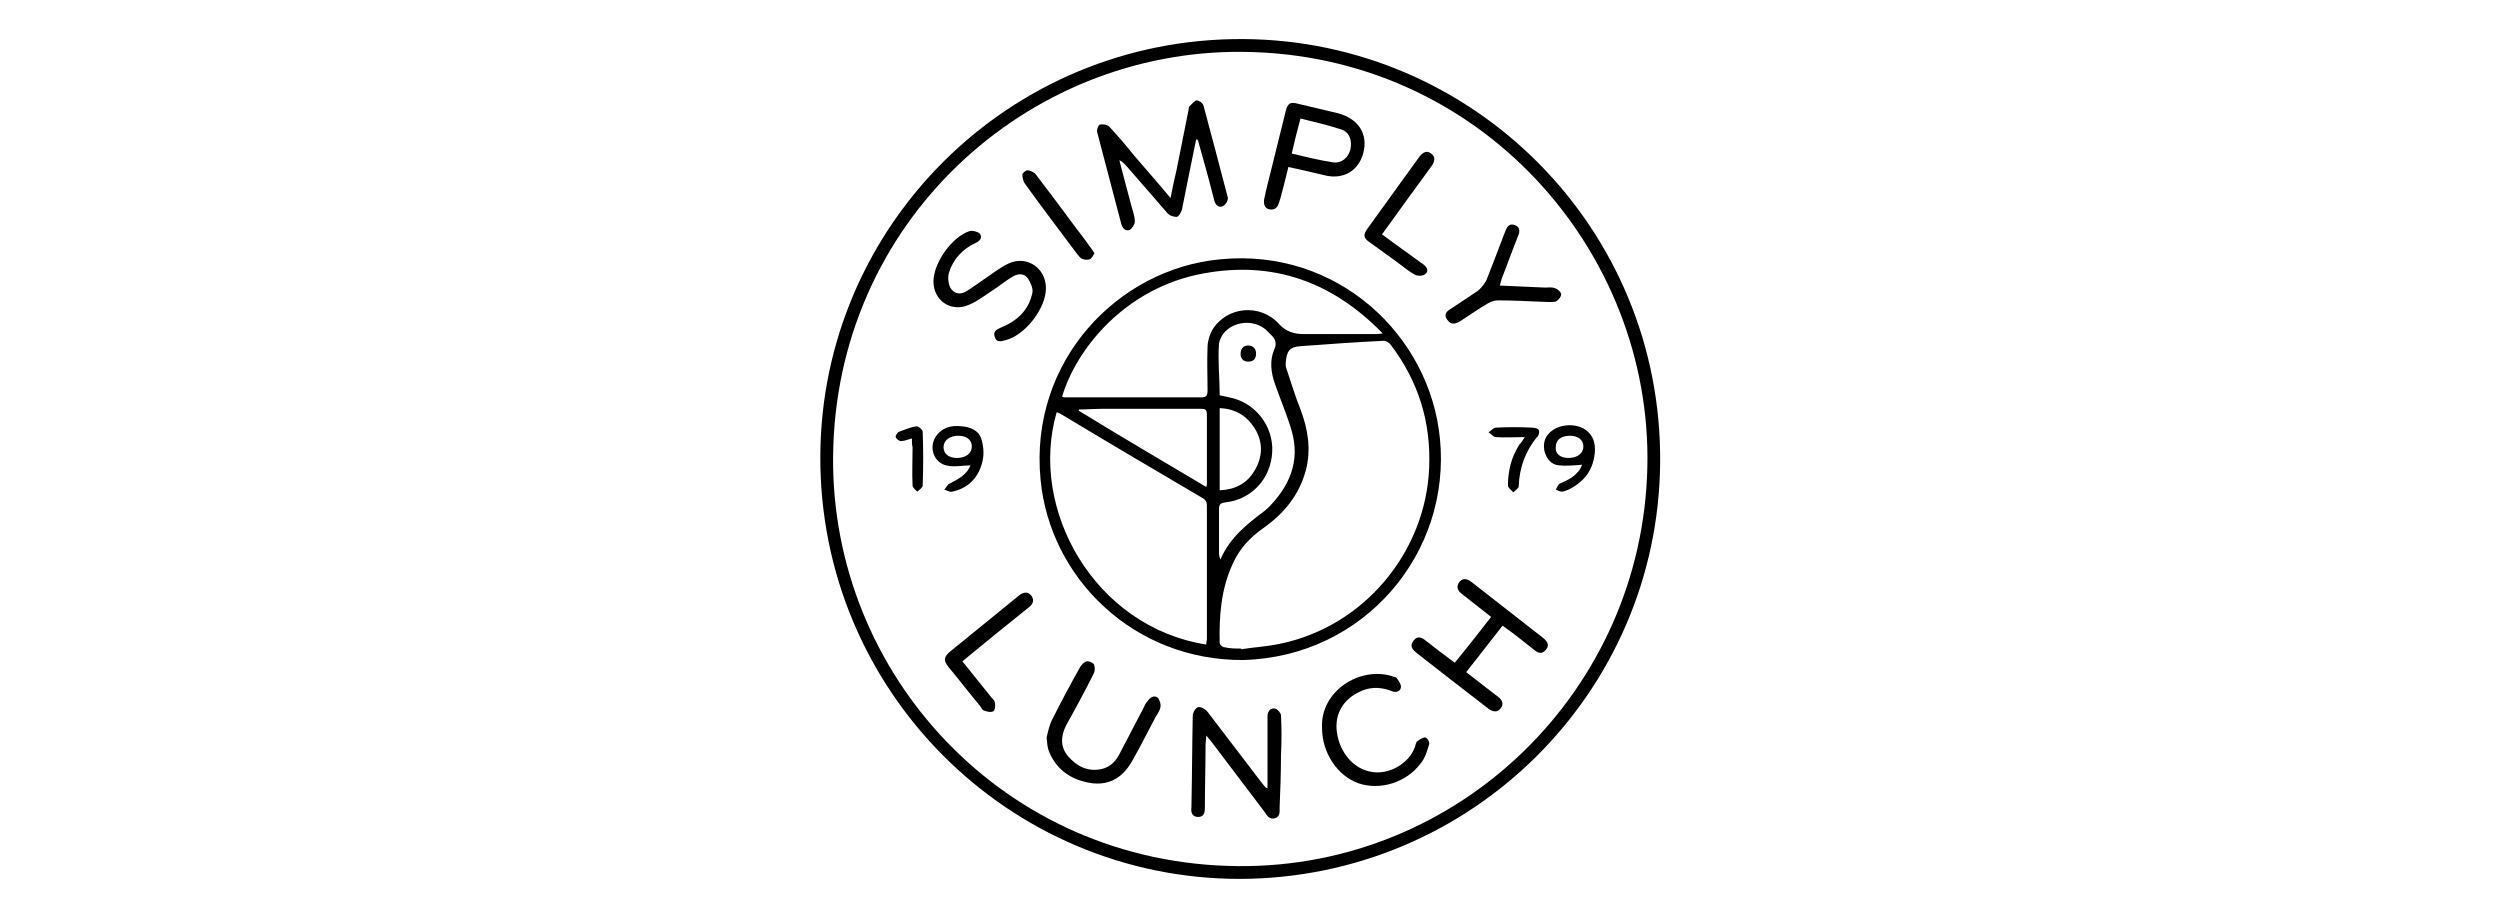 <svg width="128" height="47" viewBox="0 0 128 47" fill="none" xmlns="http://www.w3.org/2000/svg">
<g clip-path="url(#clip0_1265_5432)">
<path d="M63.483 45C51.621 45 41.966 35.345 42 23.379C42.035 11.586 51.655 1.931 63.655 2C75.448 2.069 85.103 11.69 85 23.689C84.897 35.448 75.345 44.965 63.483 45ZM84.345 23.896C84.586 12.862 75.793 2.759 63.621 2.655C52.552 2.552 42.759 11.379 42.655 23.379C42.552 34.483 51.379 44.241 63.379 44.345C74.724 44.448 84.103 35.345 84.345 23.896Z" fill="black"/>
<path d="M63.655 33.793C58.069 33.828 53.758 29.621 53.276 24.552C52.689 18.483 57.241 13.759 62.483 13.276C68.483 12.69 73.207 17.172 73.724 22.448C74.31 28.31 69.862 33.621 63.655 33.793ZM63.551 33.207V33.241C64.207 33.138 64.862 33.103 65.517 32.965C69.896 32.069 73 28.207 73.172 23.965C73.276 21.621 72.621 19.517 71.207 17.655C71.138 17.552 70.965 17.448 70.862 17.448C69.414 17.517 68 17.621 66.586 17.724C66.034 17.759 65.862 17.965 65.827 18.621C65.827 18.69 65.827 18.793 65.862 18.862C66.103 19.586 66.31 20.276 66.586 20.965C66.965 21.965 67.138 23 66.862 24.069C66.517 25.345 65.758 26.276 64.689 27.034C64 27.517 63.448 28.103 63.103 28.896C62.517 30.172 62.414 31.552 62.448 32.931C62.448 33 62.586 33.138 62.689 33.138C62.965 33.207 63.276 33.207 63.551 33.207ZM61.758 33C61.758 32.897 61.793 32.793 61.793 32.724C61.793 30.448 61.793 28.172 61.793 25.896C61.793 25.655 61.689 25.552 61.483 25.448C59.138 24.069 56.793 22.69 54.448 21.276C54.345 21.207 54.207 21.138 54.103 21.103C52.655 26.069 56.034 32.103 61.758 33ZM54.379 20.31C54.414 20.31 54.448 20.345 54.483 20.345C56.827 20.345 59.172 20.345 61.517 20.345C61.793 20.345 61.827 20.207 61.827 20C61.827 19.241 61.793 18.517 61.827 17.759C61.827 17.483 61.931 17.138 62.069 16.896C62.793 15.69 64.517 15.517 65.483 16.586C65.827 16.965 66.241 17.103 66.724 17.103C67.965 17.103 69.241 17.103 70.483 17.103C70.552 17.103 70.621 17.103 70.793 17.069C68.207 14.414 65.172 13.345 61.62 14C57.62 14.724 55.103 17.862 54.379 20.31ZM62.448 20.241C62.62 20.276 62.793 20.31 62.931 20.345C64.241 20.586 65.207 21.793 65.138 23.138C65.069 24.517 64.069 25.586 62.724 25.724C62.483 25.759 62.414 25.828 62.414 26.069C62.414 26.828 62.414 27.621 62.414 28.379C62.414 28.448 62.448 28.517 62.483 28.655C62.965 27.517 63.862 26.828 64.724 26.172C64.793 26.138 64.827 26.069 64.896 26.034C66 24.931 66.586 23.655 66.138 22.069C65.896 21.241 65.552 20.448 65.276 19.655C65.069 19.069 65 18.448 65.241 17.896C65.379 17.586 65.31 17.379 65.103 17.172C65 17.069 64.896 16.965 64.793 16.862C63.931 16.172 62.586 16.621 62.414 17.586C62.345 18.448 62.448 19.345 62.448 20.241ZM61.758 24.931C61.793 24.828 61.793 24.793 61.793 24.724C61.793 23.552 61.793 22.379 61.793 21.207C61.793 20.931 61.655 20.931 61.448 20.931C59.793 20.931 58.103 20.931 56.448 20.931C56.034 20.931 55.655 20.965 55.241 20.965C55.241 21 55.241 21.034 55.241 21.034C57.379 22.345 59.551 23.621 61.758 24.931ZM62.448 25.103C63.241 25.069 63.827 24.759 64.207 24.138C64.655 23.414 64.689 22.655 64.241 21.931C63.827 21.276 63.241 20.931 62.448 20.896C62.448 22.31 62.448 23.69 62.448 25.103Z" fill="black"/>
<path d="M61.242 7.138C61.104 7.828 60.966 8.483 60.828 9.173C60.725 9.69 60.621 10.207 60.518 10.724C60.483 10.862 60.345 11.104 60.242 11.104C60.069 11.104 59.862 11.035 59.759 10.897C59.069 10.104 58.38 9.311 57.69 8.517C57.587 8.414 57.483 8.276 57.311 8.207C57.518 9 57.725 9.793 57.931 10.552C58.001 10.828 58.104 11.069 58.104 11.345C58.104 11.483 57.966 11.69 57.862 11.759C57.656 11.862 57.483 11.724 57.414 11.483C57.001 9.897 56.587 8.345 56.173 6.759C56.138 6.655 56.242 6.38 56.311 6.38C56.449 6.345 56.69 6.38 56.794 6.483C57.242 6.966 57.656 7.449 58.069 7.966C58.656 8.655 59.276 9.345 59.931 10.138C60.035 9.586 60.138 9.138 60.242 8.69C60.449 7.655 60.656 6.621 60.862 5.586C60.862 5.517 60.862 5.449 60.931 5.414C61.035 5.311 61.173 5.138 61.276 5.138C61.38 5.138 61.587 5.276 61.621 5.414C62.035 6.966 62.449 8.517 62.862 10.104C62.897 10.242 62.759 10.483 62.621 10.552C62.414 10.655 62.242 10.518 62.173 10.276C61.931 9.311 61.656 8.311 61.38 7.345C61.38 7.311 61.345 7.242 61.345 7.207C61.311 7.138 61.276 7.138 61.242 7.138Z" fill="black"/>
<path d="M64.897 40.345C64.897 39.207 64.897 38.104 64.897 36.966C64.897 36.862 64.897 36.759 64.897 36.621C64.931 36.379 65.069 36.242 65.276 36.276C65.414 36.31 65.587 36.517 65.587 36.621C65.621 37.31 65.621 37.966 65.587 38.655C65.587 39.552 65.552 40.448 65.517 41.345C65.517 41.586 65.552 41.793 65.276 41.897C65 41.966 64.862 41.759 64.759 41.586C63.862 40.414 62.966 39.207 62.069 38.035C62 37.931 61.897 37.828 61.759 37.655C61.759 37.897 61.724 38 61.724 38.138C61.724 39.207 61.69 40.276 61.69 41.345C61.69 41.586 61.655 41.828 61.345 41.828C61.035 41.828 60.966 41.586 61 41.345C61.035 39.793 61.035 38.242 61.069 36.655C61.069 36.483 61.207 36.242 61.345 36.207C61.483 36.172 61.724 36.31 61.828 36.448C62.759 37.655 63.69 38.897 64.621 40.104C64.69 40.172 64.724 40.242 64.793 40.31C64.828 40.345 64.862 40.345 64.897 40.345Z" fill="black"/>
<path d="M76.345 31.586C75.862 31.207 75.379 30.828 74.897 30.448C74.655 30.276 74.517 30.069 74.724 29.793C74.931 29.552 75.172 29.655 75.379 29.828C76.586 30.759 77.793 31.724 79 32.655C79.207 32.828 79.345 33 79.172 33.241C78.965 33.517 78.758 33.448 78.552 33.276C78.034 32.862 77.517 32.448 76.931 32.034C76.31 32.828 75.724 33.586 75.069 34.414C75.552 34.793 76 35.138 76.448 35.483C76.552 35.552 76.621 35.621 76.724 35.69C76.931 35.862 77 36.069 76.828 36.276C76.655 36.483 76.448 36.448 76.241 36.31C75.586 35.793 74.931 35.31 74.276 34.793C73.69 34.345 73.138 33.896 72.552 33.448C72.345 33.276 72.138 33.103 72.379 32.793C72.586 32.517 72.828 32.655 73.034 32.828C73.517 33.207 73.965 33.552 74.483 33.931C75.138 33.138 75.724 32.379 76.345 31.586Z" fill="black"/>
<path d="M65.965 8.552C65.828 9.138 65.689 9.655 65.552 10.172C65.517 10.241 65.517 10.31 65.483 10.379C65.414 10.621 65.276 10.759 65.034 10.724C64.758 10.69 64.689 10.483 64.724 10.207C64.828 9.69 64.965 9.172 65.103 8.621C65.345 7.655 65.586 6.655 65.828 5.69C65.931 5.276 66.069 5.207 66.448 5.31C67.138 5.483 67.793 5.621 68.483 5.793C69.552 6.069 70.069 6.862 69.793 7.862C69.552 8.724 68.828 9.172 67.931 9C67.31 8.862 66.655 8.69 65.965 8.552ZM66.138 7.862C66.862 8.034 67.552 8.207 68.241 8.31C68.689 8.379 69.034 8.069 69.138 7.655C69.241 7.207 69.103 6.759 68.655 6.621C68 6.414 67.31 6.241 66.586 6.069C66.414 6.69 66.276 7.241 66.138 7.862Z" fill="black"/>
<path d="M47.793 14.414C47.793 13.448 48.758 12.104 49.655 11.828C49.793 11.793 50.069 11.862 50.172 11.966C50.31 12.173 50.172 12.345 49.931 12.448C49.276 12.759 48.793 13.276 48.586 13.966C48.517 14.207 48.552 14.518 48.655 14.724C48.828 15.035 49.138 15.104 49.448 14.931C49.793 14.724 50.103 14.483 50.414 14.276C50.828 14 51.207 13.69 51.655 13.483C52.586 13.069 53.552 13.724 53.552 14.759C53.552 15.793 52.483 17.173 51.483 17.414C51.276 17.483 51 17.552 50.931 17.242C50.828 16.966 51.034 16.862 51.276 16.759C52.103 16.414 52.69 15.862 52.862 14.966C52.896 14.759 52.758 14.448 52.621 14.242C52.448 14 52.138 14 51.896 14.138C51.517 14.345 51.207 14.621 50.828 14.862C50.448 15.104 50.069 15.414 49.655 15.586C48.69 16.035 47.793 15.38 47.793 14.414Z" fill="black"/>
<path d="M53.586 37.759C53.655 37.483 53.724 37.104 53.896 36.793C54.345 35.897 54.827 35 55.31 34.138C55.379 34.035 55.517 33.897 55.62 33.862C55.724 33.828 55.965 33.931 56 34C56.069 34.138 56.069 34.345 56 34.483C55.551 35.38 55.069 36.276 54.586 37.138C54.31 37.69 54.276 38.242 54.689 38.724C55.138 39.242 55.689 39.517 56.379 39.38C56.862 39.276 57.138 38.966 57.345 38.552C57.758 37.759 58.172 36.966 58.586 36.173C58.62 36.069 58.689 35.966 58.758 35.897C58.896 35.69 59.103 35.587 59.276 35.724C59.379 35.828 59.448 36.069 59.413 36.207C59.379 36.414 59.241 36.587 59.138 36.759C58.758 37.483 58.379 38.242 57.965 38.966C57.517 39.759 56.862 40.207 55.931 40.104C54.931 39.966 54.138 39.483 53.724 38.517C53.62 38.276 53.62 38.069 53.586 37.759Z" fill="black"/>
<path d="M67.689 37.276C67.586 35.414 69.586 34.103 71.276 34.62C71.345 34.655 71.483 34.655 71.517 34.724C71.62 34.862 71.758 35.069 71.724 35.207C71.689 35.414 71.448 35.483 71.241 35.379C70.62 35.138 70.034 35.172 69.483 35.483C68.655 35.931 68.276 36.724 68.483 37.69C68.689 38.655 69.379 39.379 70.207 39.517C71.103 39.69 72.138 39.103 72.448 38.241C72.483 38.138 72.483 38.034 72.552 37.965C72.689 37.862 72.827 37.758 72.965 37.758C73.069 37.758 73.207 38 73.172 38.103C73.069 38.448 72.965 38.827 72.724 39.103C72 40.069 70.655 40.483 69.552 40.103C68.483 39.724 67.689 38.552 67.689 37.276Z" fill="black"/>
<path d="M76.794 14.621C77.587 14.655 78.345 14.69 79.104 14.724C79.276 14.724 79.449 14.69 79.621 14.759C79.759 14.793 79.932 14.966 79.932 15.069C79.932 15.207 79.759 15.414 79.621 15.448C79.38 15.483 79.104 15.448 78.863 15.448C78.138 15.414 77.414 15.38 76.69 15.38C76.518 15.38 76.345 15.448 76.207 15.518C75.725 15.793 75.242 16.138 74.759 16.448C74.518 16.586 74.311 16.655 74.104 16.38C73.897 16.104 74.07 15.931 74.311 15.793C74.759 15.483 75.207 15.207 75.656 14.897C75.828 14.759 76.001 14.552 76.104 14.345C76.414 13.552 76.725 12.759 77.035 11.931C77.138 11.69 77.207 11.414 77.552 11.518C77.897 11.655 77.794 11.931 77.69 12.173C77.414 12.862 77.173 13.552 76.897 14.242C76.863 14.345 76.828 14.483 76.794 14.621Z" fill="black"/>
<path d="M49.276 33.862C49.759 34.448 50.207 35.035 50.69 35.621C50.759 35.724 50.897 35.828 50.931 35.931C50.966 36.069 50.966 36.345 50.862 36.414C50.759 36.483 50.552 36.448 50.38 36.38C50.276 36.345 50.242 36.207 50.173 36.138C49.621 35.483 49.104 34.793 48.552 34.138C48.311 33.828 48.311 33.655 48.621 33.38C49.794 32.414 50.966 31.483 52.138 30.517C52.345 30.345 52.587 30.241 52.794 30.483C53 30.759 52.862 30.966 52.621 31.138C51.552 32 50.518 32.828 49.483 33.69C49.414 33.759 49.345 33.793 49.276 33.862Z" fill="black"/>
<path d="M70.759 12C71.414 12.483 72.035 12.931 72.656 13.379C72.725 13.448 72.828 13.483 72.897 13.552C73.07 13.69 73.173 13.896 72.966 14.034C72.863 14.138 72.587 14.138 72.449 14.069C72.07 13.862 71.725 13.552 71.38 13.31C70.966 13 70.552 12.724 70.138 12.414C69.794 12.172 69.794 12.034 70.001 11.724C70.897 10.483 71.794 9.241 72.69 8C72.863 7.793 73.07 7.69 73.276 7.862C73.518 8.034 73.449 8.276 73.311 8.483C72.483 9.621 71.621 10.793 70.759 12Z" fill="black"/>
<path d="M81 23.793C80.621 23.828 80.207 23.862 79.827 23.828C79.414 23.793 79.172 23.483 79.069 23.069C79 22.655 79.103 22.31 79.483 22.035C79.965 21.69 80.724 21.69 81.172 22C81.655 22.345 81.724 22.862 81.621 23.414C81.483 24.207 81 24.724 80.31 25.069C80.207 25.104 80.069 25.172 79.965 25.172C79.862 25.172 79.758 25.104 79.655 25.069C79.724 24.966 79.758 24.828 79.862 24.759C80.345 24.552 80.827 24.31 81 23.793ZM80.31 23.448C80.758 23.448 81.069 23.207 81.069 22.862C81.069 22.517 80.793 22.31 80.379 22.31C79.931 22.31 79.655 22.517 79.655 22.897C79.621 23.241 79.896 23.448 80.31 23.448Z" fill="black"/>
<path d="M49.689 23.828C49.276 23.828 48.862 23.931 48.448 23.828C47.827 23.69 47.551 22.931 47.896 22.379C48.207 21.897 48.689 21.759 49.241 21.828C49.724 21.862 50.172 22.069 50.276 22.586C50.379 22.966 50.379 23.379 50.276 23.724C50.069 24.483 49.551 25 48.758 25.172C48.62 25.207 48.483 25.104 48.345 25.069C48.448 24.966 48.517 24.793 48.62 24.759C49.103 24.517 49.517 24.276 49.689 23.828ZM49 23.448C49.448 23.448 49.758 23.207 49.758 22.862C49.758 22.517 49.483 22.31 49.069 22.31C48.62 22.31 48.31 22.552 48.31 22.897C48.31 23.241 48.586 23.448 49 23.448Z" fill="black"/>
<path d="M56.034 12.966C55.965 13.069 55.897 13.242 55.793 13.276C55.69 13.31 55.517 13.31 55.379 13.242C55.31 13.207 55.241 13.104 55.172 13.035C54.276 11.828 53.345 10.621 52.483 9.414C52.379 9.276 52.345 9.069 52.345 8.931C52.345 8.862 52.552 8.69 52.621 8.724C52.758 8.724 52.965 8.828 53.034 8.931C53.724 9.828 54.414 10.759 55.103 11.69C55.345 12 55.586 12.31 55.793 12.621C55.897 12.724 55.931 12.828 56.034 12.966Z" fill="black"/>
<path d="M78.069 22.379C77.517 22.379 77.035 22.414 76.586 22.379C76.448 22.379 76.345 22.207 76.207 22.138C76.345 22.069 76.448 21.896 76.586 21.896C77.207 21.862 77.828 21.862 78.448 21.896C78.552 21.896 78.759 21.931 78.793 22.034C78.828 22.138 78.793 22.31 78.69 22.379C78.104 23.103 77.793 23.931 77.759 24.896C77.759 25 77.586 25.103 77.483 25.207C77.379 25.103 77.207 24.965 77.207 24.862C77.207 24.103 77.379 23.414 77.793 22.759C77.897 22.655 77.966 22.552 78.069 22.379Z" fill="black"/>
<path d="M46.69 22.448C46.448 22.517 46.276 22.586 46.138 22.586C46.035 22.586 45.897 22.483 45.862 22.379C45.828 22.345 45.931 22.138 46.035 22.104C46.345 22 46.621 21.862 46.931 21.828C47.035 21.828 47.242 22 47.242 22.104C47.276 23.035 47.276 23.931 47.242 24.862C47.242 24.966 47.069 25.069 46.966 25.172C46.862 25.069 46.724 24.966 46.724 24.862C46.69 24.207 46.724 23.552 46.724 22.897C46.69 22.793 46.69 22.655 46.69 22.448Z" fill="black"/>
<path d="M63.897 17.689C64.173 17.689 64.311 17.862 64.311 18.103C64.311 18.379 64.173 18.517 63.897 18.517C63.656 18.517 63.518 18.345 63.518 18.138C63.518 17.827 63.69 17.689 63.897 17.689Z" fill="black"/>
</g>
<defs>
<clipPath id="clip0_1265_5432">
<rect width="43" height="43" fill="white" transform="translate(42 2)"/>
</clipPath>
</defs>
</svg>
